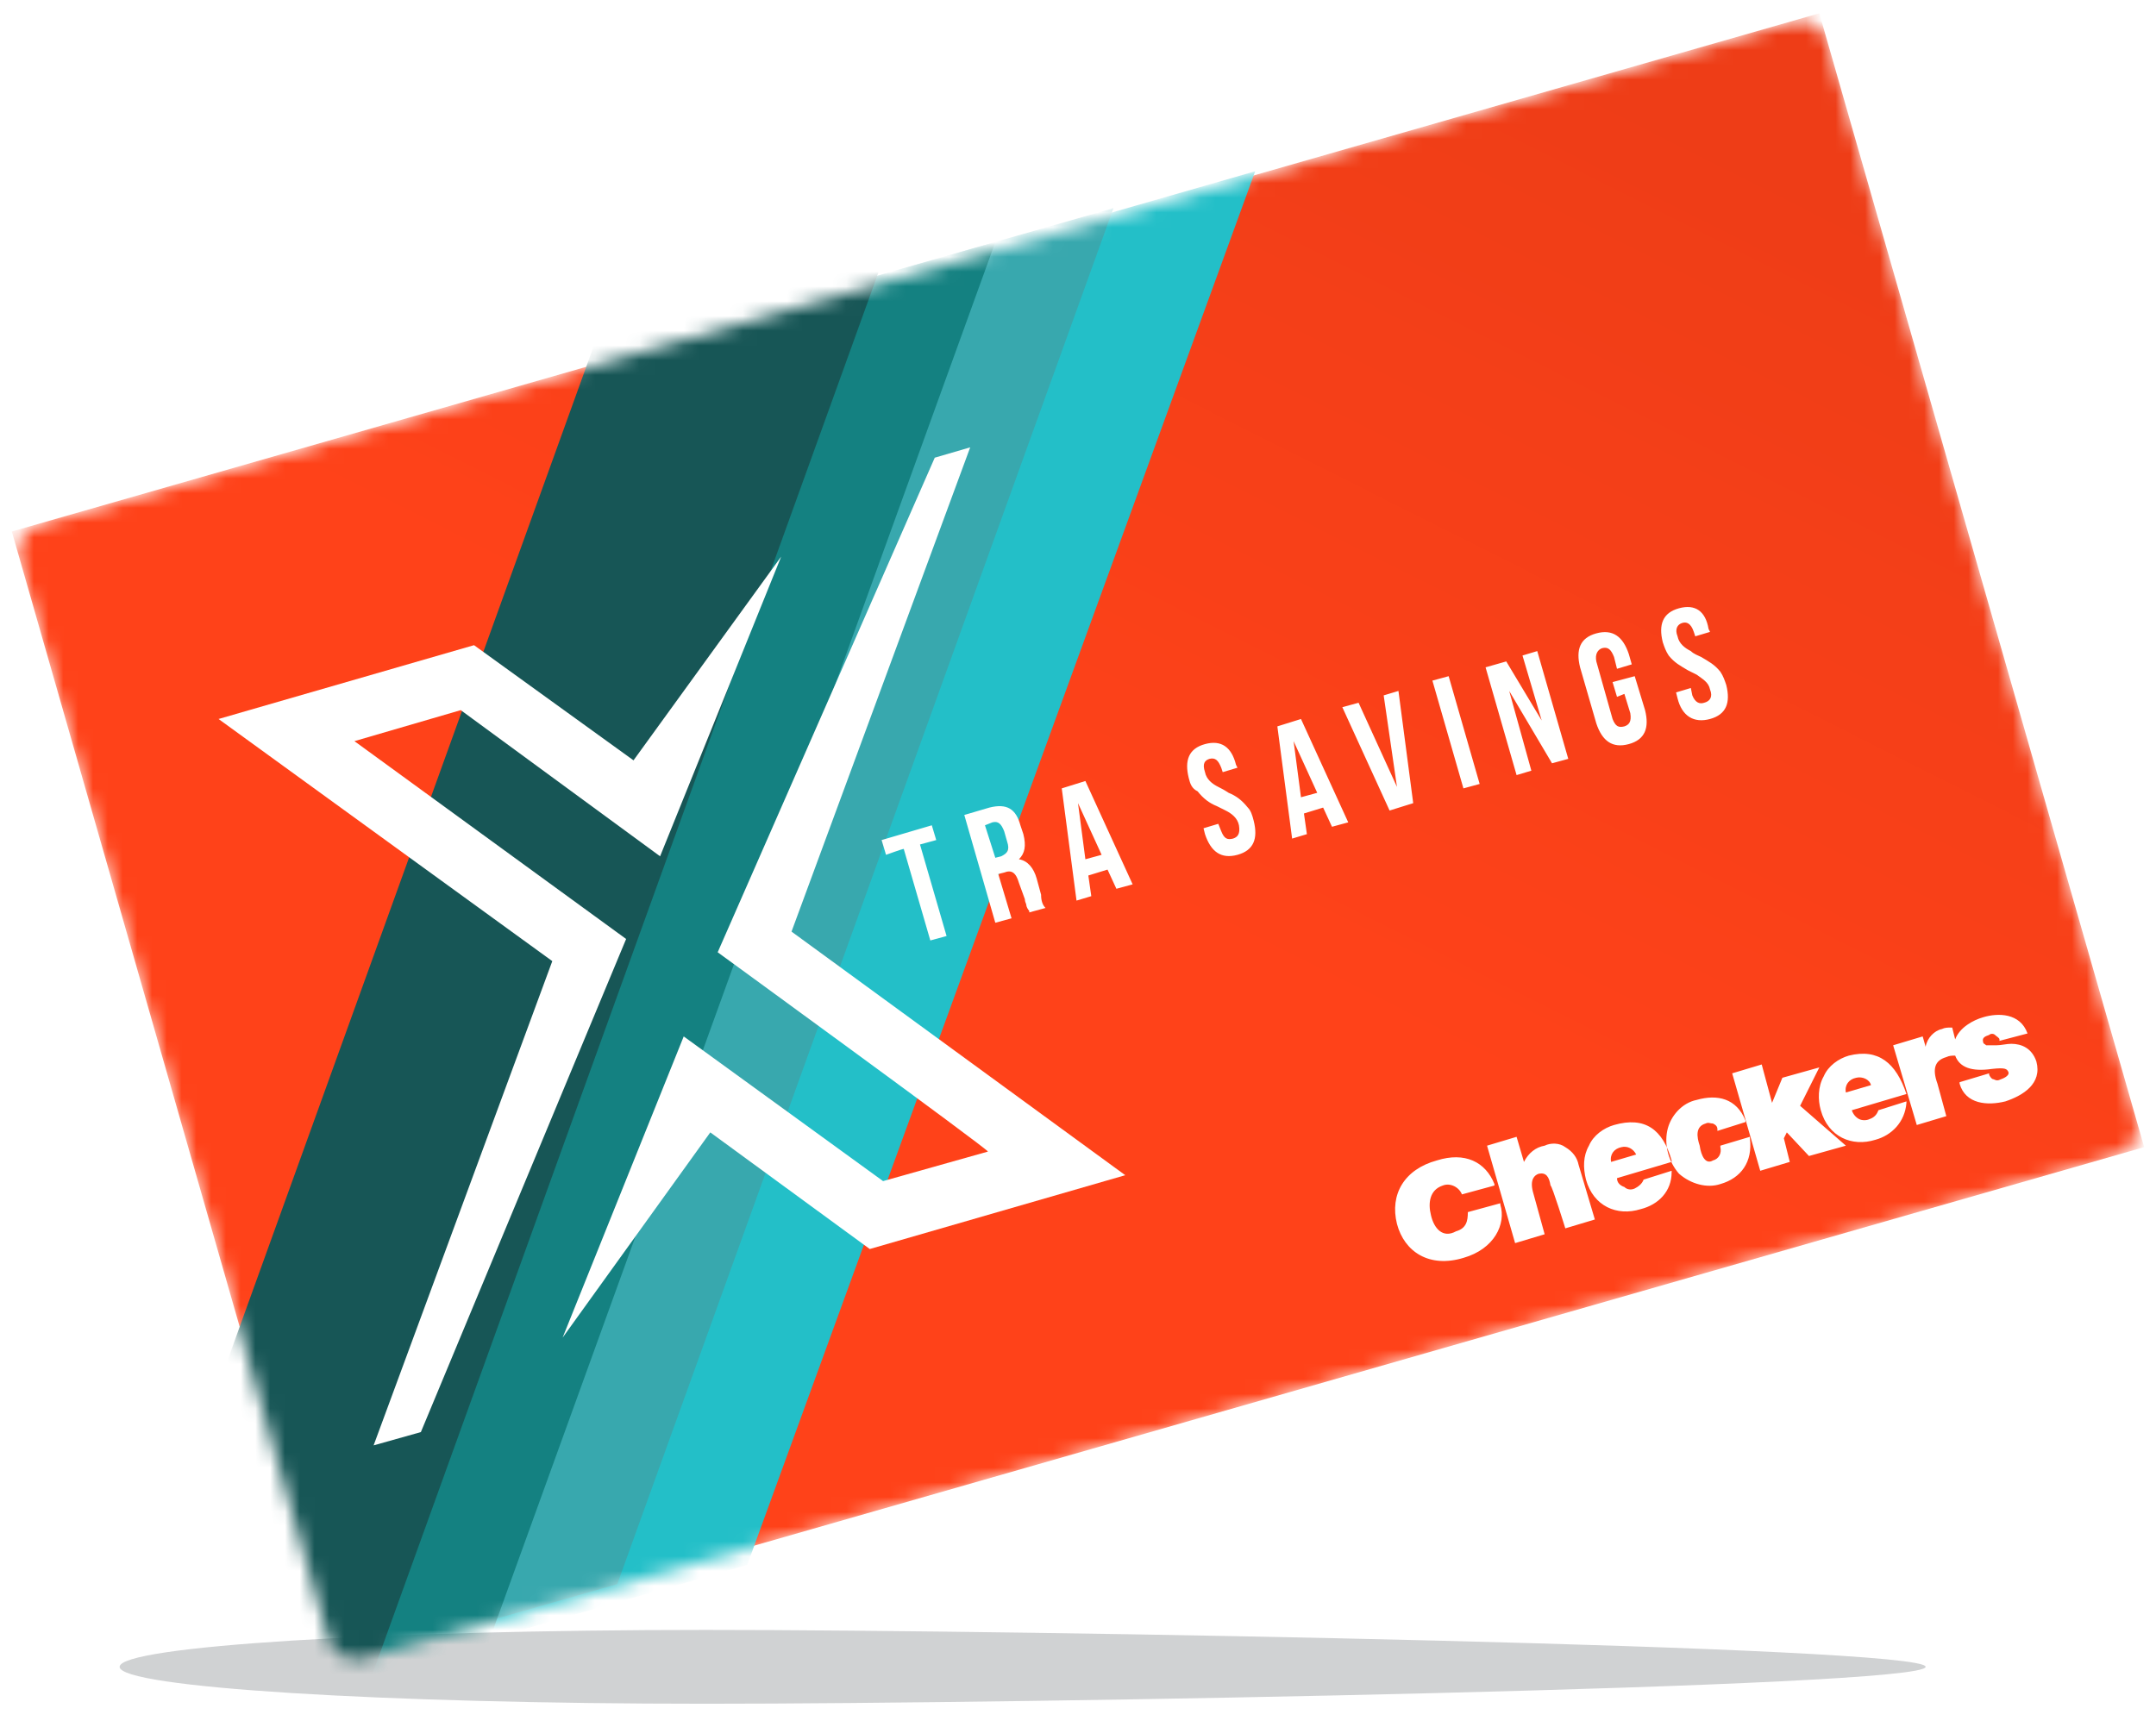 <?xml version="1.0" encoding="utf-8"?>
<!-- Generator: Adobe Illustrator 26.0.0, SVG Export Plug-In . SVG Version: 6.00 Build 0)  -->
<svg version="1.1" id="Layer_1" xmlns="http://www.w3.org/2000/svg" xmlns:xlink="http://www.w3.org/1999/xlink" x="0px" y="0px"
	 viewBox="0 0 146 117" style="enable-background:new 0 0 146 117;" xml:space="preserve">
<style type="text/css">
	.st0{opacity:0.2;}
	.st1{fill:#161C23;}
	.st2{fill:#FFFFFF;filter:url(#Adobe_OpacityMaskFilter);}
	.st3{mask:url(#b_00000103976771370390551320000015537759100003887497_);}
	.st4{fill:url(#SVGID_1_);}
	.st5{fill:#23BFC8;}
	.st6{fill-rule:evenodd;clip-rule:evenodd;fill:#38A8AE;}
	.st7{fill-rule:evenodd;clip-rule:evenodd;fill:#148181;}
	.st8{fill-rule:evenodd;clip-rule:evenodd;fill:#175656;}
	.st9{fill-rule:evenodd;clip-rule:evenodd;fill:#FFFFFF;}
	.st10{fill-rule:evenodd;clip-rule:evenodd;fill:#FFFFFE;}
</style>
<g class="st0">
	<path class="st1" d="M130.4,112.9c0,1.4-60.7,2.5-82.6,2.5c-21.9,0-39.7-1.1-39.7-2.5c0-1.4,17.8-2.5,39.7-2.5
		S130.4,111.5,130.4,112.9z"/>
</g>
<defs>
	<filter id="Adobe_OpacityMaskFilter" filterUnits="userSpaceOnUse" x="0.8" y="0.9" width="144.4" height="122.2">
		<feColorMatrix  type="matrix" values="1 0 0 0 0  0 1 0 0 0  0 0 1 0 0  0 0 0 1 0"/>
	</filter>
</defs>
<mask maskUnits="userSpaceOnUse" x="0.8" y="0.9" width="144.4" height="122.2" id="b_00000103976771370390551320000015537759100003887497_">
	<path class="st2" d="M2.7,35.5l118.6-34c1.1-0.3,2.2,0.3,2.5,1.4l20.9,72.9c0.3,1.1-0.3,2.2-1.4,2.5l-118.6,34
		c-1.1,0.3-2.2-0.3-2.5-1.4L1.3,38C1,36.9,1.6,35.8,2.7,35.5z"/>
</mask>
<g class="st3">
	<g>
		
			<linearGradient id="SVGID_1_" gradientUnits="userSpaceOnUse" x1="-6.587" y1="-67.585" x2="-50.324" y2="-114.952" gradientTransform="matrix(0.961 -0.276 -0.276 -0.961 88.612 -65.418)">
			<stop  offset="0" style="stop-color:#EE3D17"/>
			<stop  offset="1" style="stop-color:#FF4219"/>
		</linearGradient>
		<path class="st4" d="M0.8,36L123.2,0.9l22,76.8L22.8,112.8L0.8,36z"/>
	</g>
	<path class="st5" d="M40.5,24.4L85,11.6L50.6,106L6.1,118.8C6.1,118.8,40.5,24.4,40.5,24.4z"/>
	<path class="st6" d="M57.9,19.1l17.5-5l-33.6,93.2l-17.5,5L57.9,19.1L57.9,19.1z"/>
	<path class="st7" d="M49.6,21.5l17.8-5.1l-34.3,94.8l-17.8,5.1C15.3,116.3,49.6,21.5,49.6,21.5z"/>
	<path class="st8" d="M41.7,19.3l19.5-5.6L23.7,117.6l-19.5,5.6L41.7,19.3L41.7,19.3z"/>
	<g>
		<path class="st9" d="M48.6,64.5L63.3,31l2.4-0.7L53.6,63.1l22.6,16.5l-17.3,5l-10.8-7.9l-10,13.9l8.2-20.4L59.8,80l7.1-2
			C67,77.9,48.6,64.5,48.6,64.5z M32.1,43.7l10.8,7.8l10-13.8l-8.2,20.3l-13.5-9.9L24,50.2l18.4,13.4L28.5,97l-3.2,0.9l12.1-32.8
			L14.8,48.7C14.8,48.7,32.1,43.7,32.1,43.7z"/>
	</g>
	<path class="st9" d="M123.2,72.3l-1.3,2.6l3.1,2.7l-2.5,0.7l-1.5-1.6l-0.2,0.4l0.4,1.6l-2,0.6l-1.9-6.6l2-0.6l0.7,2.6l0.7-1.7
		L123.2,72.3L123.2,72.3z M106,83.2l2-0.6l-1.1-3.7c-0.1-0.5-0.4-0.9-0.9-1.2c-0.4-0.3-1-0.3-1.4-0.1c-0.6,0.1-1.1,0.5-1.4,1.1
		l-0.5-1.7l-2,0.6l1.9,6.6l2-0.6l-0.8-2.9c-0.2-0.8,0.1-1.1,0.4-1.2c0.5-0.1,0.7,0.2,0.8,0.8C105.1,80.3,106,83.2,106,83.2z
		 M96.9,82.3c-0.2-0.8-0.1-1.7,0.8-2c0.5-0.2,1.1,0.1,1.3,0.6l0,0l2.2-0.6l0-0.1c-0.6-1.5-2-2.2-3.9-1.6c-2.2,0.6-3.2,2.3-2.7,4.3
		c0.5,1.9,2.2,3,4.5,2.3c2.1-0.6,2.9-2.3,2.5-3.6l0-0.1l-2.2,0.6l0,0c0,0.6-0.1,1.1-0.8,1.3C97.7,83.9,97.1,83.2,96.9,82.3
		L96.9,82.3z M109.5,79.8l3.7-1.1l0-0.1c-0.6-2.1-1.8-3-3.9-2.4c-0.7,0.2-1.4,0.7-1.7,1.4c-0.4,0.7-0.4,1.5-0.2,2.3
		c0.5,1.8,2.1,2.5,3.7,2c1.2-0.3,2.1-1.2,2.1-2.5l0-0.1l-1.9,0.6l0,0c-0.1,0.3-0.4,0.5-0.6,0.6c-0.2,0.1-0.5,0.1-0.7-0.1
		C109.7,80.3,109.5,80.1,109.5,79.8L109.5,79.8z M109.1,78.7c-0.1-0.5,0.2-0.9,0.7-1c0.4-0.1,0.8,0.1,1,0.5
		C110.8,78.2,109.1,78.7,109.1,78.7z M115.1,77.6c-0.2-0.6-0.3-1.3,0.4-1.5c0.2-0.1,0.3,0,0.5,0c0.2,0.1,0.3,0.2,0.3,0.4l0,0.1
		l1.9-0.6l0-0.1c-0.6-1.5-1.9-1.8-3.3-1.4c-1,0.2-1.8,1.1-2,2.1c-0.2,1,0.1,2.1,0.8,2.9c0.8,0.7,1.9,1,2.8,0.7
		c1.4-0.4,2.2-1.5,2-3.1l0-0.1l-2,0.6l0,0.1c0.1,0.4-0.1,0.8-0.5,0.9C115.5,78.9,115.2,78.3,115.1,77.6L115.1,77.6L115.1,77.6z
		 M129.1,74.1l-3.7,1.1l0,0c0.1,0.3,0.3,0.5,0.5,0.6c0.2,0.1,0.5,0.1,0.7,0c0.3-0.1,0.5-0.3,0.6-0.6l0,0l1.9-0.6l0,0.1
		c-0.1,1.3-1,2.2-2.1,2.5c-1.6,0.5-3.2-0.2-3.7-2c-0.2-0.7-0.2-1.6,0.2-2.3c0.3-0.7,1-1.2,1.7-1.4C127.2,71,128.4,72,129.1,74.1
		L129.1,74.1L129.1,74.1z M125.7,73c-0.5,0.1-0.8,0.5-0.7,1l1.7-0.5C126.6,73.1,126.1,72.9,125.7,73z M137.3,70l-1.9,0.5l0-0.1
		c0-0.1-0.2-0.2-0.3-0.3c-0.1-0.1-0.3-0.1-0.4,0c-0.3,0.1-0.5,0.2-0.4,0.5c0,0.1,0.1,0.1,0.2,0.2c0.1,0,0.2,0,0.3,0
		c0.1,0,0.2,0,0.3,0l0.1,0c0.3,0,0.7-0.1,1-0.1c0.7,0,1.4,0.3,1.7,1.2c0.4,1.5-0.9,2.3-2.1,2.7c-1.2,0.3-2.7,0.2-3.1-1.2l0-0.1
		l2-0.6l0,0.1c0.1,0.2,0.2,0.3,0.3,0.3c0.2,0.1,0.3,0.1,0.5,0c0.3-0.1,0.6-0.3,0.5-0.5c-0.1-0.2-0.2-0.3-1.1-0.2
		c-1.4,0.2-2.2-0.1-2.5-0.9c-0.2,0-0.4,0-0.6,0.1c-0.7,0.2-1,0.7-0.6,1.8l0.6,2.2l-2,0.6l-1.6-5.4l2-0.6l0.2,0.7
		c0.1-0.6,0.6-1.1,1.1-1.2c0.2-0.1,0.4-0.1,0.6-0.1l0.1,0l0.2,0.8c0.3-0.8,1.2-1.3,1.9-1.5C135.3,68.6,136.8,68.6,137.3,70L137.3,70
		z"/>
	<path class="st10" d="M113.7,41.2c-1.1,0.3-1.4,1.1-1.1,2.3c0.1,0.3,0.2,0.6,0.4,0.9c0.4,0.5,0.8,0.7,1.3,1l0,0
		c0.2,0.1,0.4,0.2,0.6,0.3c0.4,0.3,0.8,0.5,0.9,1c0.2,0.5,0,0.8-0.4,0.9c-0.3,0.1-0.6,0-0.8-0.5l-0.1-0.5l-1,0.3l0.1,0.4
		c0.3,1.2,1.1,1.7,2.2,1.4c1.1-0.3,1.4-1.1,1.1-2.3c-0.1-0.3-0.2-0.6-0.4-0.9c-0.4-0.5-0.8-0.7-1.3-1c-0.2-0.1-0.5-0.2-0.7-0.4
		c-0.4-0.2-0.8-0.5-0.9-1c-0.2-0.5,0-0.8,0.3-0.9c0.3-0.1,0.6,0,0.8,0.6l0.1,0.3l1-0.3l-0.1-0.2C115.5,41.4,114.8,40.9,113.7,41.2z
		 M109.5,47.2l-0.3-1l1.5-0.4l0.7,2.3c0.3,1.2,0,2-1.1,2.3c-1.1,0.3-1.8-0.2-2.2-1.4l-1.1-3.8c-0.3-1.2,0-2,1.1-2.3
		c1.1-0.3,1.8,0.2,2.2,1.4l0.2,0.7l-1,0.3l-0.2-0.8c-0.2-0.5-0.4-0.7-0.8-0.6c-0.3,0.1-0.5,0.4-0.4,0.9l1.1,3.9
		c0.2,0.5,0.4,0.6,0.8,0.5c0.3-0.1,0.5-0.3,0.4-0.9L110,47C110,47,109.5,47.2,109.5,47.2z M80.5,52.7c-0.3-1.2,0-2,1.1-2.3
		c1.1-0.3,1.8,0.2,2.1,1.4l0.1,0.2l-1,0.3L82.7,52c-0.2-0.5-0.4-0.7-0.8-0.6c-0.3,0.1-0.5,0.3-0.3,0.9c0.1,0.5,0.5,0.8,0.9,1
		c0.2,0.1,0.4,0.2,0.7,0.4c0.5,0.2,0.9,0.5,1.3,1c0.2,0.2,0.3,0.5,0.4,0.9c0.3,1.2,0,2-1.1,2.3c-1.1,0.3-1.8-0.2-2.2-1.4l-0.1-0.4
		l1-0.3l0.2,0.5c0.2,0.5,0.4,0.6,0.8,0.5c0.3-0.1,0.5-0.3,0.4-0.9c-0.1-0.5-0.5-0.8-0.9-1c-0.2-0.1-0.4-0.2-0.6-0.3l0,0
		c-0.5-0.2-0.9-0.5-1.3-1C80.7,53.4,80.6,53.1,80.5,52.7L80.5,52.7z M70.8,61.5l-1.1,0.3c0,0,0-0.1,0-0.1c-0.1-0.1-0.2-0.3-0.2-0.4
		c0-0.1-0.1-0.2-0.1-0.4L69,59.8c-0.2-0.7-0.5-0.9-1-0.7l-0.4,0.1l0.9,3l-1.1,0.3l-2.1-7.3l1.7-0.5c1.2-0.3,1.8,0.1,2.1,1.2l0.2,0.6
		c0.2,0.8,0.1,1.3-0.3,1.7c0.6,0.1,1,0.6,1.2,1.3l0.3,1.1C70.5,61,70.6,61.3,70.8,61.5z M60,57.9l-0.3-1l3.4-1l0.3,1l-1.1,0.3
		l1.8,6.2l-1.1,0.3l-1.8-6.2C61.1,57.5,60,57.9,60,57.9z M66.7,55.9l0.5-0.2c0.4-0.1,0.6,0.1,0.8,0.6l0.2,0.7c0.2,0.6,0,0.8-0.4,1
		l-0.4,0.1L66.7,55.9L66.7,55.9z M73.5,52.9l3.2,7l-1.1,0.3L75,58.9l-1.3,0.4l0.2,1.4l-1,0.3l-1-7.6L73.5,52.9z M73.5,58.2L73,54.4
		l1.6,3.5L73.5,58.2L73.5,58.2z M91.3,55.7l-3.2-7l-1.6,0.5l1,7.6l1-0.3l-0.2-1.4l1.3-0.4l0.6,1.3L91.3,55.7L91.3,55.7z M87.6,50.2
		l0.5,3.8l1.1-0.3L87.6,50.2z M94.6,53.3L92,47.6l-1.1,0.3l3.2,7l1.6-0.5l-1-7.6l-1,0.3L94.6,53.3L94.6,53.3z M99.1,53.4L97,46.1
		l1.1-0.3l2.1,7.3C100.2,53.1,99.1,53.4,99.1,53.4z M102.2,46.8l2.9,4.9l1.1-0.3l-2.1-7.3l-1,0.3l1.3,4.4l-2.4-4l-1.4,0.4l2.1,7.3
		l1-0.3L102.2,46.8L102.2,46.8z"/>
</g>
</svg>
